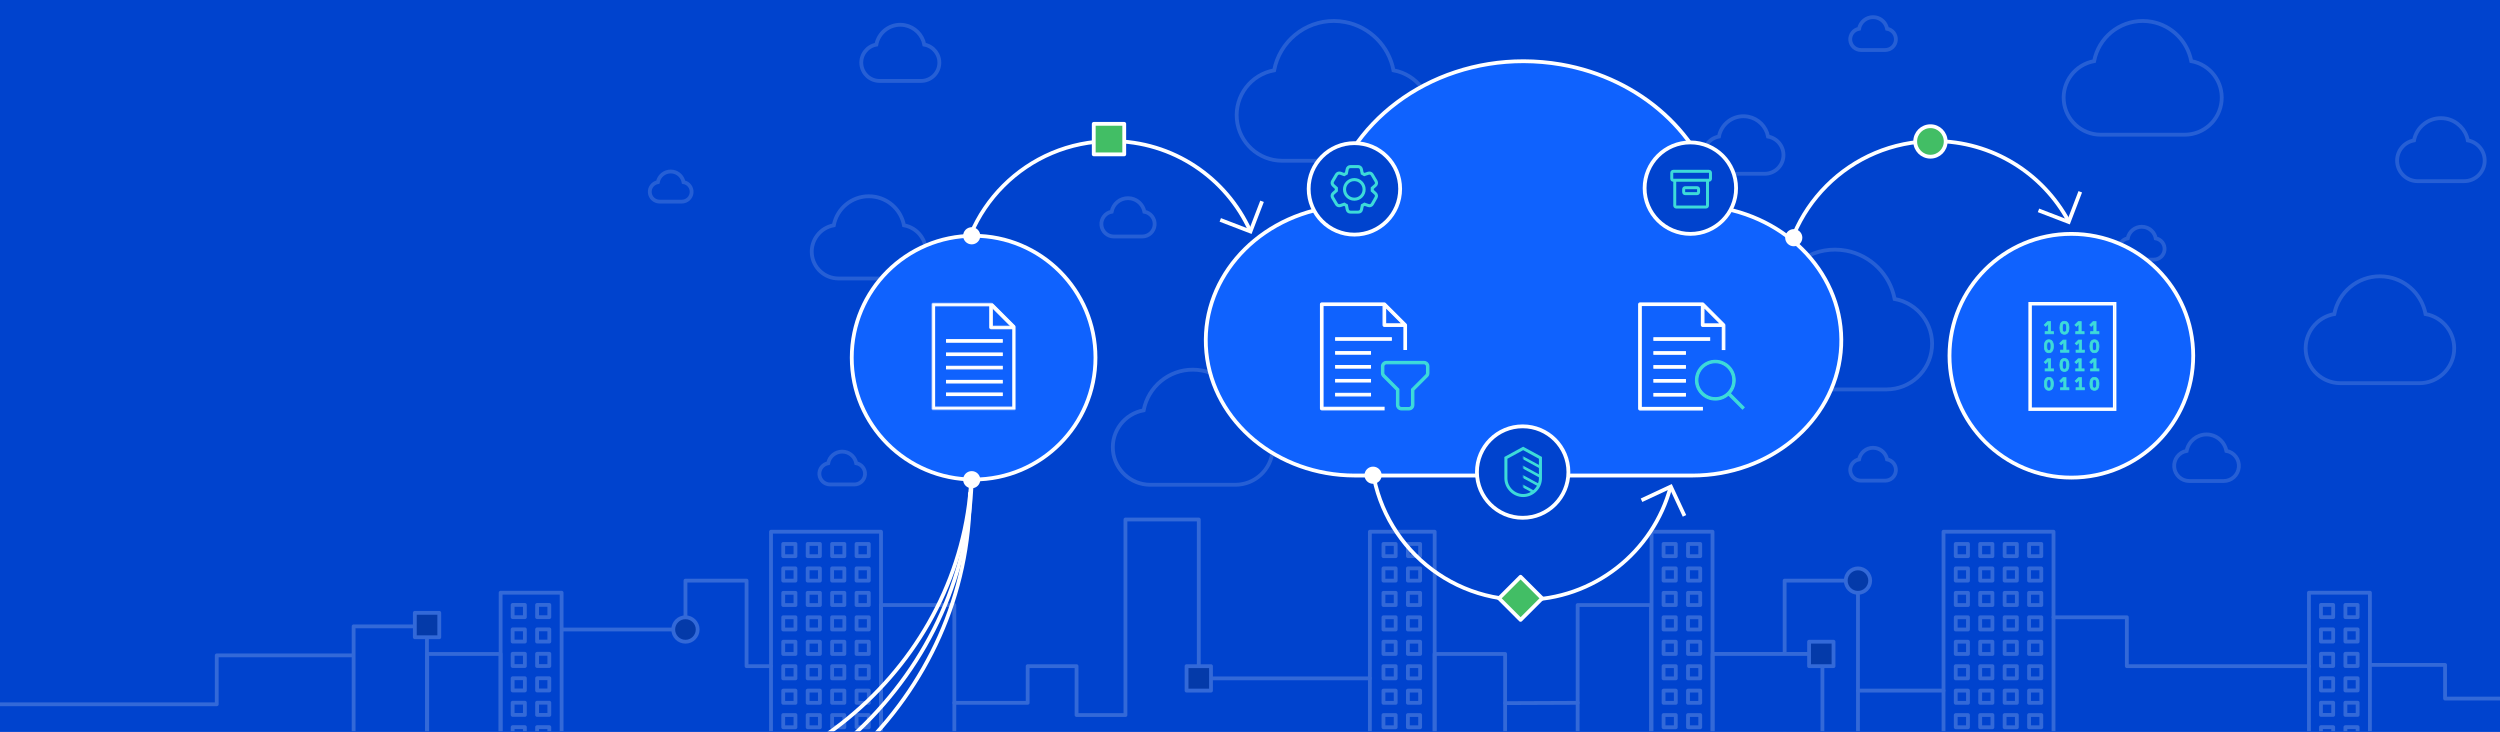 <?xml version="1.0" encoding="UTF-8"?>
<svg width="1312px" height="384px" viewBox="0 0 1312 384" version="1.1" xmlns="http://www.w3.org/2000/svg" xmlns:xlink="http://www.w3.org/1999/xlink">
    <title>xlg-1312px-16 column</title>
    <defs>
        <rect id="path-1" x="0" y="0" width="1584" height="384"></rect>
        <rect id="path-3" x="0" y="0" width="1584" height="384"></rect>
        <polygon id="path-5" points="0 410.5 1586 410.5 1586 -1.13686838e-13 0 -1.13686838e-13"></polygon>
        <polygon id="path-7" points="0 0 44 0 44 56.155 0 56.155"></polygon>
        <polygon id="path-9" points="0 1.77635684e-14 26 1.77635684e-14 26 26.682 0 26.682"></polygon>
        <path d="M0,24.718 C4.944,24.718 9.063,20.599 9.063,15.655 L9.063,15.655 L9.063,4.944 L0,0 L0,24.718 Z" id="path-11"></path>
        <path d="M0,24.718 C4.944,24.718 9.063,20.599 9.063,15.655 L9.063,15.655 L9.063,4.944 L0,0 L0,24.718 Z" id="path-13"></path>
        <path d="M0,24.718 C4.944,24.718 9.063,20.599 9.063,15.655 L9.063,15.655 L9.063,4.944 L0,0 L0,24.718 Z" id="path-15"></path>
        <path d="M0,24.718 C4.944,24.718 9.063,20.599 9.063,15.655 L9.063,15.655 L9.063,4.944 L0,0 L0,24.718 Z" id="path-17"></path>
        <polygon id="path-19" points="0 2.84217094e-14 64 2.84217094e-14 64 63.192 0 63.192"></polygon>
        <polygon id="path-21" points="-1.21502808e-12 0 64.198 0 64.198 64 -1.21502808e-12 64"></polygon>
        <polygon id="path-23" points="0 0 45.184 0 45.184 56.15 0 56.15"></polygon>
    </defs>
    <g id="xlg-1312px-16-column" stroke="none" stroke-width="1" fill="none" fill-rule="evenodd">
        <rect fill="#FFFFFF" x="0" y="0" width="1312" height="384"></rect>
        <g id="stage" transform="translate(-100, -0)">
            <g id="background">
                <mask id="mask-2" fill="white">
                    <use xlink:href="#path-1"></use>
                </mask>
                <use id="Mask" fill="#0043CE" xlink:href="#path-1"></use>
            </g>
            <mask id="mask-4" fill="white">
                <use xlink:href="#path-3"></use>
            </mask>
            <use id="Mask" fill="#0043CE" xlink:href="#path-3"></use>
            <g id="illus" mask="url(#mask-4)">
                <g transform="translate(-2, -16)">
                    <g id="cloud" transform="translate(443, 25)" opacity="0.15">
                        <path d="M250.993,95 C246.793,94.997 243.183,97.979 242.393,102.104 C239.053,102.709 236.726,105.76 237.026,109.14 C237.326,112.521 240.154,115.115 243.548,115.122 L258.421,115.122 C261.814,115.115 264.643,112.521 264.942,109.14 C265.242,105.76 262.915,102.709 259.575,102.104 C258.901,98.584 256.149,95.832 252.629,95.157 C252.09,95.055 251.542,95.002 250.993,95 Z" id="Shape" stroke="#FFFFFF" stroke-width="2" fill-rule="nonzero"></path>
                        <path d="M816.995,219 C811.893,218.996 807.509,222.618 806.55,227.628 C802.494,228.362 799.667,232.068 800.032,236.174 C800.396,240.28 803.831,243.43 807.952,243.439 L826.016,243.439 C830.138,243.43 833.573,240.28 833.937,236.174 C834.301,232.068 831.474,228.362 827.419,227.628 C826.6,223.353 823.257,220.01 818.982,219.191 C818.327,219.067 817.662,219.003 816.995,219 Z" id="Shape" stroke="#FFFFFF" stroke-width="2" fill-rule="nonzero"></path>
                        <path d="M641.992,226 C638.392,225.997 635.298,228.553 634.622,232.088 C631.76,232.606 629.765,235.221 630.022,238.118 C630.279,241.015 632.703,243.238 635.611,243.244 L648.357,243.244 C651.265,243.238 653.689,241.015 653.946,238.118 C654.203,235.221 652.209,232.606 649.347,232.088 C648.769,229.072 646.41,226.713 643.394,226.135 C642.931,226.047 642.462,226.002 641.992,226 Z" id="Shape" stroke="#FFFFFF" stroke-width="2" fill-rule="nonzero"></path>
                        <path d="M641.992,2.61800134e-06 C638.392,-0.003 635.298,2.553 634.622,6.088 C631.76,6.606 629.765,9.221 630.022,12.118 C630.279,15.015 632.703,17.238 635.611,17.244 L648.357,17.244 C651.265,17.238 653.689,15.015 653.946,12.118 C654.203,9.221 652.209,6.606 649.347,6.088 C648.769,3.072 646.41,0.713 643.394,0.135 C642.931,0.047 642.462,0.002 641.992,2.61800134e-06 Z" id="Shape" stroke="#FFFFFF" stroke-width="2" fill-rule="nonzero"></path>
                        <path d="M100.992,228 C97.392,227.997 94.298,230.553 93.622,234.088 C90.76,234.606 88.765,237.221 89.022,240.118 C89.279,243.015 91.703,245.238 94.611,245.244 L107.357,245.244 C110.265,245.238 112.689,243.015 112.946,240.118 C113.203,237.221 111.209,234.606 108.347,234.088 C107.769,231.072 105.41,228.713 102.394,228.135 C101.931,228.047 101.462,228.002 100.992,228 Z" id="Shape" stroke="#FFFFFF" stroke-width="2" fill-rule="nonzero"></path>
                        <path d="M131.497,4 C125.344,3.995 120.056,8.363 118.9,14.406 C114.008,15.292 110.599,19.761 111.038,24.713 C111.477,29.665 115.62,33.464 120.591,33.475 L142.377,33.475 C147.348,33.464 151.491,29.665 151.93,24.713 C152.37,19.761 148.96,15.292 144.069,14.406 C143.081,9.25 139.049,5.218 133.893,4.231 C133.103,4.081 132.301,4.004 131.497,4 Z" id="Shape" stroke="#FFFFFF" stroke-width="2" fill-rule="nonzero"></path>
                        <path d="M782.992,110 C779.392,109.997 776.298,112.553 775.622,116.088 C772.76,116.606 770.765,119.221 771.022,122.118 C771.279,125.015 773.703,127.238 776.611,127.244 L789.357,127.244 C792.265,127.238 794.689,125.015 794.946,122.118 C795.203,119.221 793.209,116.606 790.347,116.088 C789.769,113.072 787.41,110.713 784.394,110.135 C783.931,110.047 783.462,110.002 782.992,110 Z" id="Shape" stroke="#FFFFFF" stroke-width="2" fill-rule="nonzero"></path>
                        <path d="M359.016,2 C343.702,1.987 330.541,12.859 327.662,27.9 C315.487,30.104 307.001,41.229 308.095,53.554 C309.188,65.878 319.499,75.336 331.872,75.362 L386.096,75.362 C398.469,75.336 408.78,65.878 409.874,53.554 C410.967,41.229 402.482,30.104 390.307,27.9 C387.849,15.068 377.813,5.032 364.981,2.574 C363.014,2.201 361.018,2.009 359.016,2 Z" id="Shape" stroke="#FFFFFF" stroke-width="2" fill-rule="nonzero"></path>
                        <path d="M115.003,94 C105.997,93.993 98.256,100.386 96.563,109.232 C89.403,110.528 84.413,117.071 85.056,124.319 C85.699,131.567 91.763,137.129 99.039,137.145 L130.929,137.145 C138.206,137.129 144.27,131.567 144.913,124.319 C145.556,117.071 140.565,110.528 133.405,109.232 C131.96,101.685 126.058,95.783 118.511,94.338 C117.354,94.118 116.18,94.005 115.003,94 Z" id="Shape-Copy" stroke="#FFFFFF" stroke-width="2" fill-rule="nonzero"></path>
                        <path d="M10.991,81 C7.692,80.997 4.856,83.34 4.236,86.58 C1.613,87.055 -0.215,89.452 0.02,92.107 C0.256,94.762 2.477,96.8 5.143,96.805 L16.825,96.805 C19.491,96.8 21.712,94.762 21.948,92.107 C22.184,89.452 20.355,87.055 17.732,86.58 C17.203,83.815 15.041,81.653 12.276,81.124 C11.852,81.043 11.422,81.002 10.991,81 Z" id="Shape-Copy" stroke="#FFFFFF" stroke-width="2" fill-rule="nonzero"></path>
                        <path d="M573.997,52 C567.694,51.995 562.277,56.47 561.092,62.66 C556.081,63.567 552.589,68.146 553.039,73.219 C553.489,78.291 557.733,82.184 562.825,82.195 L585.143,82.195 C590.236,82.184 594.479,78.291 594.929,73.219 C595.379,68.146 591.887,63.567 586.876,62.66 C585.864,57.378 581.734,53.248 576.452,52.236 C575.643,52.083 574.821,52.004 573.997,52 Z" id="Shape" stroke="#FFFFFF" stroke-width="2" fill-rule="nonzero"></path>
                        <path d="M939.999,53 C933.095,52.994 927.162,57.896 925.864,64.676 C920.375,65.67 916.55,70.685 917.043,76.241 C917.536,81.797 922.184,86.06 927.762,86.072 L952.207,86.072 C957.784,86.06 962.433,81.797 962.926,76.241 C963.419,70.685 959.593,65.67 954.105,64.676 C952.997,58.891 948.472,54.367 942.688,53.259 C941.801,53.091 940.901,53.004 939.999,53 Z" id="Shape" stroke="#FFFFFF" stroke-width="2" fill-rule="nonzero"></path>
                        <path d="M622.016,122 C606.702,121.987 593.541,132.859 590.662,147.9 C578.487,150.104 570.001,161.229 571.095,173.554 C572.188,185.878 582.499,195.336 594.872,195.362 L649.096,195.362 C661.469,195.336 671.78,185.878 672.874,173.554 C673.967,161.229 665.482,150.104 653.307,147.9 C650.849,135.068 640.813,125.032 627.981,122.574 C626.014,122.201 624.018,122.009 622.016,122 Z" id="Shape" stroke="#FFFFFF" stroke-width="2" fill-rule="nonzero"></path>
                        <path d="M783.51,2 C771.05,1.99 760.341,10.836 757.998,23.074 C748.092,24.868 741.187,33.919 742.077,43.948 C742.967,53.976 751.356,61.671 761.424,61.693 L805.544,61.693 C815.612,61.671 824.002,53.976 824.891,43.948 C825.781,33.919 818.877,24.868 808.97,23.074 C806.97,12.633 798.805,4.467 788.363,2.467 C786.763,2.164 785.139,2.007 783.51,2 Z" id="Shape" stroke="#FFFFFF" stroke-width="2" fill-rule="nonzero"></path>
                        <path d="M908.009,136 C896.299,135.99 886.235,144.303 884.034,155.804 C874.725,157.49 868.236,165.996 869.072,175.42 C869.908,184.843 877.793,192.075 887.253,192.095 L928.715,192.095 C938.176,192.075 946.06,184.843 946.896,175.42 C947.732,165.996 941.244,157.49 931.934,155.804 C930.055,145.992 922.381,138.319 912.569,136.439 C911.066,136.154 909.539,136.007 908.009,136 Z" id="Shape" stroke="#FFFFFF" stroke-width="2" fill-rule="nonzero"></path>
                        <path d="M285.01,185 C272.4,184.99 261.562,193.942 259.191,206.328 C249.165,208.143 242.178,217.304 243.078,227.453 C243.978,237.602 252.469,245.39 262.658,245.412 L307.31,245.412 C317.499,245.39 325.99,237.602 326.89,227.453 C327.791,217.304 320.803,208.143 310.777,206.328 C308.753,195.761 300.489,187.497 289.922,185.473 C288.303,185.165 286.659,185.007 285.01,185 Z" id="Shape" stroke="#FFFFFF" stroke-width="2" fill-rule="nonzero"></path>
                    </g>
                    <g id="curve" transform="translate(605.194, 90.04)">
                        <path d="M-8.66862138e-13,79.974 C-8.66862138e-13,35.806 35.806,-4.26325641e-14 79.974,-4.26325641e-14 C112.441,-4.26325641e-14 140.389,19.347 152.919,47.14" id="Stroke-1" stroke="#FFFFFF" stroke-width="2"></path>
                        <path d="M216.269,220.195 C225.357,186.01 256.519,160.822 293.564,160.822 C337.733,160.822 373.539,196.628 373.539,240.797" id="Stroke-1" stroke="#FFFFFF" stroke-width="2" transform="translate(294.904, 200.81) rotate(180) translate(-294.904, -200.81) "></path>
                        <path d="M432,79.974 C432,35.806 467.806,-4.26325641e-14 511.974,-4.26325641e-14 C542.452,-4.26325641e-14 568.948,17.049 582.445,42.13" id="Stroke-1" stroke="#FFFFFF" stroke-width="2"></path>
                        <polyline id="Stroke-4" stroke="#FFFFFF" stroke-width="2" transform="translate(580.011, 36.964) rotate(-204) translate(-580.011, -36.964) " points="568.011 42.968 580.011 30.96 592.011 42.968"></polyline>
                    </g>
                    <g id="city" opacity="0.201" transform="translate(0, -0)">
                        <g id="Group-341" transform="translate(0, -0)">
                            <mask id="mask-6" fill="white">
                                <use xlink:href="#path-5"></use>
                            </mask>
                            <g id="Clip-127"></g>
                            <polygon id="Stroke-141" stroke="#FFFFFF" stroke-width="2" stroke-linecap="round" stroke-linejoin="round" mask="url(#mask-6)" points="929.953 410.5 968.438 410.5 968.438 333.531 929.953 333.531"></polygon>
                            <polygon id="Stroke-142" stroke="#FFFFFF" stroke-width="2" stroke-linecap="round" stroke-linejoin="round" mask="url(#mask-6)" points="854.883 410.5 891.883 410.5 891.883 359.188 854.883 359.188"></polygon>
                            <polygon id="Stroke-142" stroke="#FFFFFF" stroke-width="2" stroke-linecap="round" stroke-linejoin="round" mask="url(#mask-6)" points="326.2 410.5 364.684 410.5 364.684 359.188 326.2 359.188"></polygon>
                            <polygon id="Stroke-144" stroke="#FFFFFF" stroke-width="2" stroke-linecap="round" stroke-linejoin="round" mask="url(#mask-6)" points="820.914 410.5 854.914 410.5 854.914 295.047 820.914 295.047"></polygon>
                            <polygon id="Stroke-256" stroke="#FFFFFF" stroke-width="2" stroke-linecap="round" stroke-linejoin="round" mask="url(#mask-6)" points="840.867 307.875 847.281 307.875 847.281 301.461 840.867 301.461"></polygon>
                            <polygon id="Stroke-257" stroke="#FFFFFF" stroke-width="2" stroke-linecap="round" stroke-linejoin="round" mask="url(#mask-6)" points="828.039 307.875 834.453 307.875 834.453 301.461 828.039 301.461"></polygon>
                            <polygon id="Stroke-260" stroke="#FFFFFF" stroke-width="2" stroke-linecap="round" stroke-linejoin="round" mask="url(#mask-6)" points="840.867 320.703 847.281 320.703 847.281 314.289 840.867 314.289"></polygon>
                            <polygon id="Stroke-261" stroke="#FFFFFF" stroke-width="2" stroke-linecap="round" stroke-linejoin="round" mask="url(#mask-6)" points="828.039 320.703 834.453 320.703 834.453 314.289 828.039 314.289"></polygon>
                            <polygon id="Stroke-264" stroke="#FFFFFF" stroke-width="2" stroke-linecap="round" stroke-linejoin="round" mask="url(#mask-6)" points="840.867 333.531 847.281 333.531 847.281 327.117 840.867 327.117"></polygon>
                            <polygon id="Stroke-265" stroke="#FFFFFF" stroke-width="2" stroke-linecap="round" stroke-linejoin="round" mask="url(#mask-6)" points="828.039 333.531 834.453 333.531 834.453 327.117 828.039 327.117"></polygon>
                            <polygon id="Stroke-268" stroke="#FFFFFF" stroke-width="2" stroke-linecap="round" stroke-linejoin="round" mask="url(#mask-6)" points="840.867 346.359 847.281 346.359 847.281 339.945 840.867 339.945"></polygon>
                            <polygon id="Stroke-269" stroke="#FFFFFF" stroke-width="2" stroke-linecap="round" stroke-linejoin="round" mask="url(#mask-6)" points="828.039 346.359 834.453 346.359 834.453 339.945 828.039 339.945"></polygon>
                            <polygon id="Stroke-272" stroke="#FFFFFF" stroke-width="2" stroke-linecap="round" stroke-linejoin="round" mask="url(#mask-6)" points="840.867 359.188 847.281 359.188 847.281 352.773 840.867 352.773"></polygon>
                            <polygon id="Stroke-273" stroke="#FFFFFF" stroke-width="2" stroke-linecap="round" stroke-linejoin="round" mask="url(#mask-6)" points="828.039 359.188 834.453 359.188 834.453 352.773 828.039 352.773"></polygon>
                            <polygon id="Stroke-276" stroke="#FFFFFF" stroke-width="2" stroke-linecap="round" stroke-linejoin="round" mask="url(#mask-6)" points="840.867 372.016 847.281 372.016 847.281 365.602 840.867 365.602"></polygon>
                            <polygon id="Stroke-277" stroke="#FFFFFF" stroke-width="2" stroke-linecap="round" stroke-linejoin="round" mask="url(#mask-6)" points="828.039 372.016 834.453 372.016 834.453 365.602 828.039 365.602"></polygon>
                            <polygon id="Stroke-280" stroke="#FFFFFF" stroke-width="2" stroke-linecap="round" stroke-linejoin="round" mask="url(#mask-6)" points="840.867 384.844 847.281 384.844 847.281 378.43 840.867 378.43"></polygon>
                            <polygon id="Stroke-281" stroke="#FFFFFF" stroke-width="2" stroke-linecap="round" stroke-linejoin="round" mask="url(#mask-6)" points="828.039 384.844 834.453 384.844 834.453 378.43 828.039 378.43"></polygon>
                            <polygon id="Stroke-284" stroke="#FFFFFF" stroke-width="2" stroke-linecap="round" stroke-linejoin="round" mask="url(#mask-6)" points="840.867 397.672 847.281 397.672 847.281 391.258 840.867 391.258"></polygon>
                            <polygon id="Stroke-285" stroke="#FFFFFF" stroke-width="2" stroke-linecap="round" stroke-linejoin="round" mask="url(#mask-6)" points="828.039 397.672 834.453 397.672 834.453 391.258 828.039 391.258"></polygon>
                            <polygon id="Stroke-146" stroke="#FFFFFF" stroke-width="2" stroke-linecap="round" stroke-linejoin="round" mask="url(#mask-6)" points="564.352 410.5 602.836 410.5 602.836 333.531 564.352 333.531"></polygon>
                            <g id="Group-5" mask="url(#mask-6)">
                                <g transform="translate(2, 295.047)">
                                    <g id="Group-2" transform="translate(285.578, 19.242)">
                                        <polygon id="Stroke-147" stroke="#FFFFFF" stroke-width="2" stroke-linecap="round" stroke-linejoin="round" points="751 96.211 789.484 96.211 789.484 6.414 751 6.414"></polygon>
                                        <line x1="789.484" y1="64.141" x2="834.383" y2="64.141" id="Stroke-324" stroke="#FFFFFF" stroke-width="2" stroke-linecap="round" stroke-linejoin="round"></line>
                                        <polygon id="Fill-326" fill="#0043CE" points="712.516 96.211 770.116 96.211 770.116 44.898 712.516 44.898"></polygon>
                                        <polygon id="Stroke-327" stroke="#FFFFFF" stroke-width="2" stroke-linecap="round" stroke-linejoin="round" points="713.222 96.211 770.822 96.211 770.822 44.898 713.222 44.898"></polygon>
                                        <path d="M795.898,6.414 C795.898,9.956 793.027,12.828 789.484,12.828 C785.942,12.828 783.07,9.956 783.07,6.414 C783.07,2.872 785.942,0 789.484,0 C793.027,0 795.898,2.872 795.898,6.414" id="Fill-328" fill="#161616"></path>
                                        <path d="M795.898,6.414 C795.898,9.956 793.027,12.828 789.484,12.828 C785.942,12.828 783.07,9.956 783.07,6.414 C783.07,2.872 785.942,0 789.484,0 C793.027,0 795.898,2.872 795.898,6.414 Z" id="Stroke-329" stroke="#FFFFFF" stroke-width="2" stroke-linecap="round" stroke-linejoin="round"></path>
                                        <g id="Group-7" transform="translate(0, 30.414)" stroke="#FFFFFF" stroke-linecap="round" stroke-linejoin="round" stroke-width="2">
                                            <polygon id="Stroke-147" points="0 89.797 38.484 89.797 38.484 0 0 0"></polygon>
                                        </g>
                                        <polygon id="Fill-334" fill="#161616" points="763.828 51.312 776.656 51.312 776.656 38.484 763.828 38.484"></polygon>
                                        <polygon id="Stroke-335" stroke="#FFFFFF" stroke-width="2" stroke-linecap="round" stroke-linejoin="round" points="763.828 51.312 776.656 51.312 776.656 38.484 763.828 38.484"></polygon>
                                    </g>
                                    <g id="Group-4" stroke-linecap="round" stroke-linejoin="round">
                                        <polygon id="Stroke-288" stroke="#FFFFFF" stroke-width="2" points="1119.961 115.453 1177.688 115.453 1177.688 0 1119.961 0"></polygon>
                                        <polygon id="Stroke-289" stroke="#FFFFFF" stroke-width="2" points="1152.031 12.828 1158.445 12.828 1158.445 6.414 1152.031 6.414"></polygon>
                                        <polygon id="Stroke-290" stroke="#FFFFFF" stroke-width="2" points="1139.203 12.828 1145.617 12.828 1145.617 6.414 1139.203 6.414"></polygon>
                                        <polygon id="Stroke-291" stroke="#FFFFFF" stroke-width="2" points="1126.375 12.828 1132.789 12.828 1132.789 6.414 1126.375 6.414"></polygon>
                                        <polygon id="Stroke-292" stroke="#FFFFFF" stroke-width="2" points="1164.859 12.828 1171.273 12.828 1171.273 6.414 1164.859 6.414"></polygon>
                                        <polygon id="Stroke-293" stroke="#FFFFFF" stroke-width="2" points="1152.031 25.656 1158.445 25.656 1158.445 19.242 1152.031 19.242"></polygon>
                                        <polygon id="Stroke-294" stroke="#FFFFFF" stroke-width="2" points="1139.203 25.656 1145.617 25.656 1145.617 19.242 1139.203 19.242"></polygon>
                                        <polygon id="Stroke-295" stroke="#FFFFFF" stroke-width="2" points="1126.375 25.656 1132.789 25.656 1132.789 19.242 1126.375 19.242"></polygon>
                                        <polygon id="Stroke-296" stroke="#FFFFFF" stroke-width="2" points="1164.859 25.656 1171.273 25.656 1171.273 19.242 1164.859 19.242"></polygon>
                                        <polygon id="Stroke-297" stroke="#FFFFFF" stroke-width="2" points="1152.031 38.484 1158.445 38.484 1158.445 32.07 1152.031 32.07"></polygon>
                                        <polygon id="Stroke-298" stroke="#FFFFFF" stroke-width="2" points="1139.203 38.484 1145.617 38.484 1145.617 32.07 1139.203 32.07"></polygon>
                                        <polygon id="Stroke-299" stroke="#FFFFFF" stroke-width="2" points="1126.375 38.484 1132.789 38.484 1132.789 32.07 1126.375 32.07"></polygon>
                                        <polygon id="Stroke-300" stroke="#FFFFFF" stroke-width="2" points="1164.859 38.484 1171.273 38.484 1171.273 32.07 1164.859 32.07"></polygon>
                                        <polygon id="Stroke-301" stroke="#FFFFFF" stroke-width="2" points="1152.031 51.312 1158.445 51.312 1158.445 44.898 1152.031 44.898"></polygon>
                                        <polygon id="Stroke-302" stroke="#FFFFFF" stroke-width="2" points="1139.203 51.312 1145.617 51.312 1145.617 44.898 1139.203 44.898"></polygon>
                                        <polygon id="Stroke-303" stroke="#FFFFFF" stroke-width="2" points="1126.375 51.312 1132.789 51.312 1132.789 44.898 1126.375 44.898"></polygon>
                                        <polygon id="Stroke-304" stroke="#FFFFFF" stroke-width="2" points="1164.859 51.312 1171.273 51.312 1171.273 44.898 1164.859 44.898"></polygon>
                                        <polygon id="Stroke-305" stroke="#FFFFFF" stroke-width="2" points="1152.031 64.141 1158.445 64.141 1158.445 57.727 1152.031 57.727"></polygon>
                                        <polygon id="Stroke-306" stroke="#FFFFFF" stroke-width="2" points="1139.203 64.141 1145.617 64.141 1145.617 57.727 1139.203 57.727"></polygon>
                                        <polygon id="Stroke-307" stroke="#FFFFFF" stroke-width="2" points="1126.375 64.141 1132.789 64.141 1132.789 57.727 1126.375 57.727"></polygon>
                                        <polygon id="Stroke-308" stroke="#FFFFFF" stroke-width="2" points="1164.859 64.141 1171.273 64.141 1171.273 57.727 1164.859 57.727"></polygon>
                                        <polygon id="Stroke-309" stroke="#FFFFFF" stroke-width="2" points="1152.031 76.969 1158.445 76.969 1158.445 70.555 1152.031 70.555"></polygon>
                                        <polygon id="Stroke-310" stroke="#FFFFFF" stroke-width="2" points="1139.203 76.969 1145.617 76.969 1145.617 70.555 1139.203 70.555"></polygon>
                                        <polygon id="Stroke-311" stroke="#FFFFFF" stroke-width="2" points="1126.375 76.969 1132.789 76.969 1132.789 70.555 1126.375 70.555"></polygon>
                                        <polygon id="Stroke-312" stroke="#FFFFFF" stroke-width="2" points="1164.859 76.969 1171.273 76.969 1171.273 70.555 1164.859 70.555"></polygon>
                                        <polygon id="Stroke-313" stroke="#FFFFFF" stroke-width="2" points="1152.031 89.797 1158.445 89.797 1158.445 83.383 1152.031 83.383"></polygon>
                                        <polygon id="Stroke-314" stroke="#FFFFFF" stroke-width="2" points="1139.203 89.797 1145.617 89.797 1145.617 83.383 1139.203 83.383"></polygon>
                                        <polygon id="Stroke-315" stroke="#FFFFFF" stroke-width="2" points="1126.375 89.797 1132.789 89.797 1132.789 83.383 1126.375 83.383"></polygon>
                                        <polygon id="Stroke-316" stroke="#FFFFFF" stroke-width="2" points="1164.859 89.797 1171.273 89.797 1171.273 83.383 1164.859 83.383"></polygon>
                                        <polygon id="Stroke-317" stroke="#FFFFFF" stroke-width="2" points="1152.031 102.625 1158.445 102.625 1158.445 96.211 1152.031 96.211"></polygon>
                                        <polygon id="Stroke-318" stroke="#FFFFFF" stroke-width="2" points="1139.203 102.625 1145.617 102.625 1145.617 96.211 1139.203 96.211"></polygon>
                                        <polygon id="Stroke-319" stroke="#FFFFFF" stroke-width="2" points="1126.375 102.625 1132.789 102.625 1132.789 96.211 1126.375 96.211"></polygon>
                                        <polygon id="Stroke-320" stroke="#FFFFFF" stroke-width="2" points="1164.859 102.625 1171.273 102.625 1171.273 96.211 1164.859 96.211"></polygon>
                                        <polyline id="Stroke-325" stroke="#FFFFFF" stroke-width="2" points="1177.688 44.898 1216.172 44.898 1216.172 70.555 1311.73 70.555"></polyline>
                                        <polyline id="Stroke-325" stroke="#FFFFFF" stroke-width="2" points="1344.688 69.898 1383.172 69.898 1383.172 87.555 1585.73 87.555"></polyline>
                                        <polyline id="Stroke-325-Copy" stroke="#FFFFFF" stroke-width="2" transform="translate(142.395, 77.727) scale(-1, 1) translate(-142.395, -77.727) " points="0 64.898 71.039 64.898 71.039 90.555 284.791 90.555"></polyline>
                                    </g>
                                </g>
                            </g>
                            <polygon id="Stroke-254" stroke="#FFFFFF" stroke-width="2" stroke-linecap="round" stroke-linejoin="round" mask="url(#mask-6)" points="506.625 410.5 564.352 410.5 564.352 295.047 506.625 295.047"></polygon>
                            <polygon id="Stroke-255" stroke="#FFFFFF" stroke-width="2" stroke-linecap="round" stroke-linejoin="round" mask="url(#mask-6)" points="538.695 307.875 545.109 307.875 545.109 301.461 538.695 301.461"></polygon>
                            <polygon id="Stroke-256" stroke="#FFFFFF" stroke-width="2" stroke-linecap="round" stroke-linejoin="round" mask="url(#mask-6)" points="525.867 307.875 532.281 307.875 532.281 301.461 525.867 301.461"></polygon>
                            <polygon id="Stroke-257" stroke="#FFFFFF" stroke-width="2" stroke-linecap="round" stroke-linejoin="round" mask="url(#mask-6)" points="513.039 307.875 519.453 307.875 519.453 301.461 513.039 301.461"></polygon>
                            <polygon id="Stroke-258" stroke="#FFFFFF" stroke-width="2" stroke-linecap="round" stroke-linejoin="round" mask="url(#mask-6)" points="551.523 307.875 557.938 307.875 557.938 301.461 551.523 301.461"></polygon>
                            <polygon id="Stroke-259" stroke="#FFFFFF" stroke-width="2" stroke-linecap="round" stroke-linejoin="round" mask="url(#mask-6)" points="538.695 320.703 545.109 320.703 545.109 314.289 538.695 314.289"></polygon>
                            <polygon id="Stroke-260" stroke="#FFFFFF" stroke-width="2" stroke-linecap="round" stroke-linejoin="round" mask="url(#mask-6)" points="525.867 320.703 532.281 320.703 532.281 314.289 525.867 314.289"></polygon>
                            <polygon id="Stroke-261" stroke="#FFFFFF" stroke-width="2" stroke-linecap="round" stroke-linejoin="round" mask="url(#mask-6)" points="513.039 320.703 519.453 320.703 519.453 314.289 513.039 314.289"></polygon>
                            <polygon id="Stroke-262" stroke="#FFFFFF" stroke-width="2" stroke-linecap="round" stroke-linejoin="round" mask="url(#mask-6)" points="551.523 320.703 557.938 320.703 557.938 314.289 551.523 314.289"></polygon>
                            <polygon id="Stroke-263" stroke="#FFFFFF" stroke-width="2" stroke-linecap="round" stroke-linejoin="round" mask="url(#mask-6)" points="538.695 333.531 545.109 333.531 545.109 327.117 538.695 327.117"></polygon>
                            <polygon id="Stroke-264" stroke="#FFFFFF" stroke-width="2" stroke-linecap="round" stroke-linejoin="round" mask="url(#mask-6)" points="525.867 333.531 532.281 333.531 532.281 327.117 525.867 327.117"></polygon>
                            <polygon id="Stroke-265" stroke="#FFFFFF" stroke-width="2" stroke-linecap="round" stroke-linejoin="round" mask="url(#mask-6)" points="513.039 333.531 519.453 333.531 519.453 327.117 513.039 327.117"></polygon>
                            <polygon id="Stroke-266" stroke="#FFFFFF" stroke-width="2" stroke-linecap="round" stroke-linejoin="round" mask="url(#mask-6)" points="551.523 333.531 557.938 333.531 557.938 327.117 551.523 327.117"></polygon>
                            <polygon id="Stroke-267" stroke="#FFFFFF" stroke-width="2" stroke-linecap="round" stroke-linejoin="round" mask="url(#mask-6)" points="538.695 346.359 545.109 346.359 545.109 339.945 538.695 339.945"></polygon>
                            <polygon id="Stroke-268" stroke="#FFFFFF" stroke-width="2" stroke-linecap="round" stroke-linejoin="round" mask="url(#mask-6)" points="525.867 346.359 532.281 346.359 532.281 339.945 525.867 339.945"></polygon>
                            <polygon id="Stroke-269" stroke="#FFFFFF" stroke-width="2" stroke-linecap="round" stroke-linejoin="round" mask="url(#mask-6)" points="513.039 346.359 519.453 346.359 519.453 339.945 513.039 339.945"></polygon>
                            <polygon id="Stroke-270" stroke="#FFFFFF" stroke-width="2" stroke-linecap="round" stroke-linejoin="round" mask="url(#mask-6)" points="551.523 346.359 557.938 346.359 557.938 339.945 551.523 339.945"></polygon>
                            <polygon id="Stroke-271" stroke="#FFFFFF" stroke-width="2" stroke-linecap="round" stroke-linejoin="round" mask="url(#mask-6)" points="538.695 359.188 545.109 359.188 545.109 352.773 538.695 352.773"></polygon>
                            <polygon id="Stroke-272" stroke="#FFFFFF" stroke-width="2" stroke-linecap="round" stroke-linejoin="round" mask="url(#mask-6)" points="525.867 359.188 532.281 359.188 532.281 352.773 525.867 352.773"></polygon>
                            <polygon id="Stroke-273" stroke="#FFFFFF" stroke-width="2" stroke-linecap="round" stroke-linejoin="round" mask="url(#mask-6)" points="513.039 359.188 519.453 359.188 519.453 352.773 513.039 352.773"></polygon>
                            <polygon id="Stroke-274" stroke="#FFFFFF" stroke-width="2" stroke-linecap="round" stroke-linejoin="round" mask="url(#mask-6)" points="551.523 359.188 557.938 359.188 557.938 352.773 551.523 352.773"></polygon>
                            <polygon id="Stroke-275" stroke="#FFFFFF" stroke-width="2" stroke-linecap="round" stroke-linejoin="round" mask="url(#mask-6)" points="538.695 372.016 545.109 372.016 545.109 365.602 538.695 365.602"></polygon>
                            <polygon id="Stroke-276" stroke="#FFFFFF" stroke-width="2" stroke-linecap="round" stroke-linejoin="round" mask="url(#mask-6)" points="525.867 372.016 532.281 372.016 532.281 365.602 525.867 365.602"></polygon>
                            <polygon id="Stroke-277" stroke="#FFFFFF" stroke-width="2" stroke-linecap="round" stroke-linejoin="round" mask="url(#mask-6)" points="513.039 372.016 519.453 372.016 519.453 365.602 513.039 365.602"></polygon>
                            <polygon id="Stroke-278" stroke="#FFFFFF" stroke-width="2" stroke-linecap="round" stroke-linejoin="round" mask="url(#mask-6)" points="551.523 372.016 557.938 372.016 557.938 365.602 551.523 365.602"></polygon>
                            <polygon id="Stroke-279" stroke="#FFFFFF" stroke-width="2" stroke-linecap="round" stroke-linejoin="round" mask="url(#mask-6)" points="538.695 384.844 545.109 384.844 545.109 378.43 538.695 378.43"></polygon>
                            <polygon id="Stroke-280" stroke="#FFFFFF" stroke-width="2" stroke-linecap="round" stroke-linejoin="round" mask="url(#mask-6)" points="525.867 384.844 532.281 384.844 532.281 378.43 525.867 378.43"></polygon>
                            <polygon id="Stroke-281" stroke="#FFFFFF" stroke-width="2" stroke-linecap="round" stroke-linejoin="round" mask="url(#mask-6)" points="513.039 384.844 519.453 384.844 519.453 378.43 513.039 378.43"></polygon>
                            <polygon id="Stroke-282" stroke="#FFFFFF" stroke-width="2" stroke-linecap="round" stroke-linejoin="round" mask="url(#mask-6)" points="551.523 384.844 557.938 384.844 557.938 378.43 551.523 378.43"></polygon>
                            <polygon id="Stroke-283" stroke="#FFFFFF" stroke-width="2" stroke-linecap="round" stroke-linejoin="round" mask="url(#mask-6)" points="538.695 397.672 545.109 397.672 545.109 391.258 538.695 391.258"></polygon>
                            <polygon id="Stroke-284" stroke="#FFFFFF" stroke-width="2" stroke-linecap="round" stroke-linejoin="round" mask="url(#mask-6)" points="525.867 397.672 532.281 397.672 532.281 391.258 525.867 391.258"></polygon>
                            <polygon id="Stroke-285" stroke="#FFFFFF" stroke-width="2" stroke-linecap="round" stroke-linejoin="round" mask="url(#mask-6)" points="513.039 397.672 519.453 397.672 519.453 391.258 513.039 391.258"></polygon>
                            <polygon id="Stroke-286" stroke="#FFFFFF" stroke-width="2" stroke-linecap="round" stroke-linejoin="round" mask="url(#mask-6)" points="551.523 397.672 557.938 397.672 557.938 391.258 551.523 391.258"></polygon>
                            <g id="Group" mask="url(#mask-6)" stroke="#FFFFFF" stroke-linecap="round" stroke-linejoin="round" stroke-width="2">
                                <g transform="translate(968.73, 295.047)">
                                    <polygon id="Stroke-254" points="0 115.453 32 115.453 32 0 0 0"></polygon>
                                    <polygon id="Stroke-256" points="19.137 12.828 25.551 12.828 25.551 6.414 19.137 6.414"></polygon>
                                    <polygon id="Stroke-257" points="6.309 12.828 12.723 12.828 12.723 6.414 6.309 6.414"></polygon>
                                    <polygon id="Stroke-260" points="19.137 25.656 25.551 25.656 25.551 19.242 19.137 19.242"></polygon>
                                    <polygon id="Stroke-261" points="6.309 25.656 12.723 25.656 12.723 19.242 6.309 19.242"></polygon>
                                    <polygon id="Stroke-264" points="19.137 38.484 25.551 38.484 25.551 32.07 19.137 32.07"></polygon>
                                    <polygon id="Stroke-265" points="6.309 38.484 12.723 38.484 12.723 32.07 6.309 32.07"></polygon>
                                    <polygon id="Stroke-268" points="19.137 51.312 25.551 51.312 25.551 44.898 19.137 44.898"></polygon>
                                    <polygon id="Stroke-269" points="6.309 51.312 12.723 51.312 12.723 44.898 6.309 44.898"></polygon>
                                    <polygon id="Stroke-272" points="19.137 64.141 25.551 64.141 25.551 57.727 19.137 57.727"></polygon>
                                    <polygon id="Stroke-273" points="6.309 64.141 12.723 64.141 12.723 57.727 6.309 57.727"></polygon>
                                    <polygon id="Stroke-276" points="19.137 76.969 25.551 76.969 25.551 70.555 19.137 70.555"></polygon>
                                    <polygon id="Stroke-277" points="6.309 76.969 12.723 76.969 12.723 70.555 6.309 70.555"></polygon>
                                    <polygon id="Stroke-280" points="19.137 89.797 25.551 89.797 25.551 83.383 19.137 83.383"></polygon>
                                    <polygon id="Stroke-281" points="6.309 89.797 12.723 89.797 12.723 83.383 6.309 83.383"></polygon>
                                    <polygon id="Stroke-284" points="19.137 102.625 25.551 102.625 25.551 96.211 19.137 96.211"></polygon>
                                    <polygon id="Stroke-285" points="6.309 102.625 12.723 102.625 12.723 96.211 6.309 96.211"></polygon>
                                </g>
                            </g>
                            <g id="Group" mask="url(#mask-6)" stroke="#FFFFFF" stroke-linecap="round" stroke-linejoin="round" stroke-width="2">
                                <g transform="translate(364.73, 327.047)">
                                    <polygon id="Stroke-254" points="0 115.453 32 115.453 32 0 0 0"></polygon>
                                    <polygon id="Stroke-256" points="19.137 12.828 25.551 12.828 25.551 6.414 19.137 6.414"></polygon>
                                    <polygon id="Stroke-257" points="6.309 12.828 12.723 12.828 12.723 6.414 6.309 6.414"></polygon>
                                    <polygon id="Stroke-260" points="19.137 25.656 25.551 25.656 25.551 19.242 19.137 19.242"></polygon>
                                    <polygon id="Stroke-261" points="6.309 25.656 12.723 25.656 12.723 19.242 6.309 19.242"></polygon>
                                    <polygon id="Stroke-264" points="19.137 38.484 25.551 38.484 25.551 32.07 19.137 32.07"></polygon>
                                    <polygon id="Stroke-265" points="6.309 38.484 12.723 38.484 12.723 32.07 6.309 32.07"></polygon>
                                    <polygon id="Stroke-268" points="19.137 51.312 25.551 51.312 25.551 44.898 19.137 44.898"></polygon>
                                    <polygon id="Stroke-269" points="6.309 51.312 12.723 51.312 12.723 44.898 6.309 44.898"></polygon>
                                    <polygon id="Stroke-272" points="19.137 64.141 25.551 64.141 25.551 57.727 19.137 57.727"></polygon>
                                    <polygon id="Stroke-273" points="6.309 64.141 12.723 64.141 12.723 57.727 6.309 57.727"></polygon>
                                    <polygon id="Stroke-276" points="19.137 76.969 25.551 76.969 25.551 70.555 19.137 70.555"></polygon>
                                    <polygon id="Stroke-277" points="6.309 76.969 12.723 76.969 12.723 70.555 6.309 70.555"></polygon>
                                    <polygon id="Stroke-254" points="949 115.453 981 115.453 981 -9.9475983e-14 949 -9.9475983e-14"></polygon>
                                    <polygon id="Stroke-256" points="968.137 12.828 974.551 12.828 974.551 6.414 968.137 6.414"></polygon>
                                    <polygon id="Stroke-257" points="955.309 12.828 961.723 12.828 961.723 6.414 955.309 6.414"></polygon>
                                    <polygon id="Stroke-260" points="968.137 25.656 974.551 25.656 974.551 19.242 968.137 19.242"></polygon>
                                    <polygon id="Stroke-261" points="955.309 25.656 961.723 25.656 961.723 19.242 955.309 19.242"></polygon>
                                    <polygon id="Stroke-264" points="968.137 38.484 974.551 38.484 974.551 32.07 968.137 32.07"></polygon>
                                    <polygon id="Stroke-265" points="955.309 38.484 961.723 38.484 961.723 32.07 955.309 32.07"></polygon>
                                    <polygon id="Stroke-268" points="968.137 51.312 974.551 51.312 974.551 44.898 968.137 44.898"></polygon>
                                    <polygon id="Stroke-269" points="955.309 51.312 961.723 51.312 961.723 44.898 955.309 44.898"></polygon>
                                    <polygon id="Stroke-272" points="968.137 64.141 974.551 64.141 974.551 57.727 968.137 57.727"></polygon>
                                    <polygon id="Stroke-273" points="955.309 64.141 961.723 64.141 961.723 57.727 955.309 57.727"></polygon>
                                    <polygon id="Stroke-276" points="968.137 76.969 974.551 76.969 974.551 70.555 968.137 70.555"></polygon>
                                    <polygon id="Stroke-277" points="955.309 76.969 961.723 76.969 961.723 70.555 955.309 70.555"></polygon>
                                </g>
                            </g>
                            <polyline id="Stroke-321" stroke="#FFFFFF" stroke-width="2" stroke-linecap="round" stroke-linejoin="round" mask="url(#mask-6)" points="602.836 384.844 641.32 384.844 641.32 365.602 666.977 365.602 666.977 391.258 692.633 391.258 692.633 288.633 731.117 288.633 731.117 372.016 820.914 372.016"></polyline>
                            <polyline id="Stroke-322" stroke="#FFFFFF" stroke-width="2" stroke-linecap="round" stroke-linejoin="round" mask="url(#mask-6)" points="397.586 346.359 461.727 346.359 461.727 320.703 493.797 320.703 493.797 365.602 506.625 365.602"></polyline>
                            <line x1="892" y1="385" x2="929.953" y2="384.844" id="Stroke-323" stroke="#FFFFFF" stroke-width="2" stroke-linecap="round" stroke-linejoin="round" mask="url(#mask-6)"></line>
                            <path d="M468.141,346.359 C468.141,349.902 465.269,352.773 461.727,352.773 C458.184,352.773 455.312,349.902 455.312,346.359 C455.312,342.817 458.184,339.945 461.727,339.945 C465.269,339.945 468.141,342.817 468.141,346.359" id="Fill-330" fill="#161616" mask="url(#mask-6)"></path>
                            <path d="M468.141,346.359 C468.141,349.902 465.269,352.773 461.727,352.773 C458.184,352.773 455.312,349.902 455.312,346.359 C455.312,342.817 458.184,339.945 461.727,339.945 C465.269,339.945 468.141,342.817 468.141,346.359 Z" id="Stroke-331" stroke="#FFFFFF" stroke-width="2" stroke-linecap="round" stroke-linejoin="round" mask="url(#mask-6)"></path>
                            <polygon id="Fill-332" fill="#161616" mask="url(#mask-6)" points="724.703 378.43 737.531 378.43 737.531 365.602 724.703 365.602"></polygon>
                            <polygon id="Stroke-333" stroke="#FFFFFF" stroke-width="2" stroke-linecap="round" stroke-linejoin="round" mask="url(#mask-6)" points="724.703 378.43 737.531 378.43 737.531 365.602 724.703 365.602"></polygon>
                            <polygon id="Fill-332" fill="#161616" mask="url(#mask-6)" points="319.703 350.43 332.531 350.43 332.531 337.602 319.703 337.602"></polygon>
                            <polygon id="Stroke-333" stroke="#FFFFFF" stroke-width="2" stroke-linecap="round" stroke-linejoin="round" mask="url(#mask-6)" points="319.703 350.43 332.531 350.43 332.531 337.602 319.703 337.602"></polygon>
                        </g>
                    </g>
                    <g id="01" transform="translate(273.209, 81)">
                        <path d="M40.357,320.908 C71.408,342.548 109.722,355.327 151.177,355.327 C254.793,355.327 338.791,275.487 338.791,177" id="Stroke-56" stroke="#FFFFFF" stroke-width="2" stroke-linecap="round" stroke-linejoin="round"></path>
                        <path d="M0,324.604 C35.975,355.659 83.751,374.584 136.177,374.584 C248.077,374.584 338.791,288.362 338.791,182" id="Stroke-56" stroke="#FFFFFF" stroke-width="2" stroke-linecap="round" stroke-linejoin="round"></path>
                        <path d="M135.177,386.584 C247.077,386.584 337.791,300.362 337.791,194" id="Stroke-56" stroke="#FFFFFF" stroke-width="2" stroke-linecap="round" stroke-linejoin="round"></path>
                        <circle id="Oval" stroke="#FFFFFF" stroke-width="2" fill="#0F62FE" cx="339.743" cy="122.693" r="63.952"></circle>
                        <g id="icon" transform="translate(317.791, 94)">
                            <g id="Group-11">
                                <mask id="mask-8" fill="white">
                                    <use xlink:href="#path-7"></use>
                                </mask>
                                <g id="Clip-10"></g>
                                <path d="M1.458,54.697 L42.541,54.697 L42.541,13.186 L30.814,1.459 L1.458,1.459 L1.458,54.697 Z M43.271,56.155 L0.729,56.155 C0.326,56.155 -0.001,55.829 -0.001,55.426 L-0.001,0.729 C-0.001,0.326 0.326,0 0.729,0 L31.116,0 C31.31,0 31.495,0.077 31.632,0.213 L43.787,12.368 C43.923,12.505 44,12.69 44,12.884 L44,55.426 C44,55.829 43.674,56.155 43.271,56.155 L43.271,56.155 Z" id="Fill-9" stroke="#FFFFFF" stroke-width="0.6" fill="#FFFFFF" mask="url(#mask-8)"></path>
                                <polygon id="Path" stroke="#FFFFFF" stroke-width="0.6" fill="#FFFFFF" mask="url(#mask-8)" points="7.771 20.569 36.97 20.569 36.97 19.255 7.771 19.255"></polygon>
                                <polygon id="Path-Copy" stroke="#FFFFFF" stroke-width="0.6" fill="#FFFFFF" mask="url(#mask-8)" points="7.771 27.569 36.97 27.569 36.97 26.255 7.771 26.255"></polygon>
                                <polygon id="Path-Copy-2" stroke="#FFFFFF" stroke-width="0.6" fill="#FFFFFF" mask="url(#mask-8)" points="7.771 34.569 36.97 34.569 36.97 33.255 7.771 33.255"></polygon>
                                <polygon id="Path-Copy-3" stroke="#FFFFFF" stroke-width="0.6" fill="#FFFFFF" mask="url(#mask-8)" points="7.771 41.969 36.97 41.969 36.97 40.655 7.771 40.655"></polygon>
                                <polygon id="Path-Copy-4" stroke="#FFFFFF" stroke-width="0.6" fill="#FFFFFF" mask="url(#mask-8)" points="7.771 48.569 36.97 48.569 36.97 47.255 7.771 47.255"></polygon>
                            </g>
                            <path d="M43.271,13.613 L31.116,13.613 C30.713,13.613 30.387,13.287 30.387,12.884 L30.387,0.729 L31.846,0.729 L31.846,12.154 L43.271,12.154 L43.271,13.613 Z" id="Fill-12" stroke="#FFFFFF" stroke-width="0.4" fill="#FFFFFF"></path>
                        </g>
                        <circle id="Oval" fill="#FFFFFF" cx="338.743" cy="58.741" r="4.506"></circle>
                        <circle id="Oval" fill="#FFFFFF" cx="338.743" cy="186.741" r="4.506"></circle>
                        <polygon id="Fill-126" fill="#42BE65" points="402.791 16 418.791 16 418.791 0 402.791 0"></polygon>
                        <polygon id="Stroke-128" stroke="#FFFFFF" stroke-width="2" stroke-linecap="round" stroke-linejoin="round" points="402.791 16 418.791 16 418.791 0 402.791 0"></polygon>
                    </g>
                    <g id="02" transform="translate(734.793, 48.125)">
                        <g id="cloud">
                            <g fill="#0F62FE" fill-rule="nonzero" id="Shape" stroke="#FFFFFF" stroke-width="2">
                                <path d="M166.868,3.30106262e-05 C116.778,-0.038 73.728,32.186 64.311,76.764 C24.488,83.297 -3.266,116.269 0.31,152.798 C3.886,189.326 37.612,217.356 78.083,217.435 L255.444,217.435 C295.915,217.356 329.641,189.326 333.217,152.798 C336.793,116.269 309.039,83.297 269.216,76.764 C261.175,38.731 228.35,8.987 186.378,1.702 C179.945,0.596 173.415,0.026 166.868,3.30106262e-05 Z"></path>
                            </g>
                            <circle id="Oval" stroke="#FFFFFF" stroke-width="2" fill="#0043CE" cx="254.303" cy="66.616" r="24"></circle>
                            <g id="Group-22" transform="translate(165.207, 281.875) rotate(-45) translate(-165.207, -281.875) translate(157.207, 273.875)">
                                <polygon id="Fill-126" fill="#42BE65" points="0 16 16 16 16 0 0 0"></polygon>
                                <polygon id="Stroke-128" stroke="#FFFFFF" stroke-width="2" stroke-linecap="round" stroke-linejoin="round" points="0 16 16 16 16 0 0 0"></polygon>
                            </g>
                            <g id="box" transform="translate(242.207, 53.875)">
                                <path d="M15.625,16.406 L9.375,16.406 C8.512,16.406 7.812,15.707 7.812,14.844 L7.812,13.281 C7.812,12.418 8.512,11.719 9.375,11.719 L15.625,11.719 C16.488,11.719 17.188,12.418 17.188,13.281 L17.188,14.844 C17.188,15.707 16.488,16.406 15.625,16.406 Z M9.375,13.281 L9.375,14.844 L15.625,14.844 L15.625,13.281 L9.375,13.281 Z" id="Shape" fill="#3DDBD9" fill-rule="nonzero"></path>
                                <path d="M21.875,3.125 L3.125,3.125 C2.262,3.125 1.562,3.825 1.562,4.688 L1.562,7.812 C1.562,8.675 2.262,9.375 3.125,9.375 L3.125,21.875 C3.125,22.738 3.825,23.438 4.688,23.438 L20.312,23.438 C21.175,23.438 21.875,22.738 21.875,21.875 L21.875,9.375 C22.738,9.375 23.438,8.675 23.438,7.812 L23.438,4.688 C23.438,3.825 22.738,3.125 21.875,3.125 Z M20.312,21.875 L4.688,21.875 L4.688,9.375 L20.312,9.375 L20.312,21.875 Z M21.875,7.812 L3.125,7.812 L3.125,4.688 L21.875,4.688 L21.875,7.812 Z" id="Shape" fill="#3DDBD9" fill-rule="nonzero"></path>
                                <rect id="_Transparent_Rectangle_" x="0" y="0" width="25" height="25"></rect>
                            </g>
                            <circle id="Oval-Copy-2" stroke="#FFFFFF" stroke-width="2" fill="#0043CE" cx="78" cy="67" r="24"></circle>
                            <g id="icon" transform="translate(64.954, 53.927)">
                                <g id="Group-3" transform="translate(0, 0)">
                                    <mask id="mask-10" fill="white">
                                        <use xlink:href="#path-9"></use>
                                    </mask>
                                    <g id="Clip-2"></g>
                                    <path d="M7.781,20.779 L7.906,20.863 C8.253,21.093 8.619,21.302 8.994,21.485 L9.13,21.552 L9.598,23.86 C9.73,24.529 10.291,24.984 11.002,24.991 L15.052,24.991 C15.731,24.97 16.329,24.529 16.463,23.86 L16.93,21.551 L17.068,21.484 C17.445,21.302 17.813,21.093 18.163,20.862 L18.289,20.779 L20.506,21.529 C20.648,21.577 20.775,21.596 20.952,21.6 C21.454,21.599 21.919,21.33 22.169,20.896 L24.122,17.471 C24.46,16.89 24.339,16.148 23.835,15.706 L22.111,14.128 L22.111,12.541 L23.861,11.01 C24.375,10.556 24.487,9.803 24.127,9.219 L22.102,5.787 C21.849,5.349 21.405,5.083 20.876,5.082 C20.724,5.082 20.576,5.106 20.434,5.152 L18.211,5.903 L18.085,5.819 C17.739,5.589 17.373,5.379 16.998,5.197 L16.862,5.13 L16.394,2.822 C16.262,2.152 15.661,1.683 14.989,1.69 L10.974,1.69 C10.288,1.671 9.695,2.152 9.563,2.821 L9.096,5.13 L8.958,5.198 C8.581,5.379 8.212,5.589 7.863,5.82 L7.733,5.904 L5.55,5.115 C5.428,5.086 5.278,5.071 5.127,5.082 C4.607,5.083 4.141,5.352 3.89,5.785 L1.868,9.214 C1.531,9.792 1.652,10.534 2.156,10.976 L3.881,12.554 L3.881,14.139 L2.158,15.671 C1.631,16.122 1.511,16.875 1.866,17.464 L3.889,20.894 C4.143,21.333 4.637,21.627 5.119,21.6 C5.269,21.6 5.415,21.576 5.557,21.529 L7.781,20.779 Z M10.969,25.609 C10.011,25.609 9.181,24.93 8.993,23.981 L8.586,21.971 C8.28,21.816 7.98,21.645 7.692,21.459 L5.753,22.115 C5.539,22.184 5.329,22.216 5.103,22.216 C4.387,22.216 3.716,21.828 3.357,21.206 L1.337,17.781 C0.826,16.935 1.001,15.851 1.752,15.206 L3.264,13.862 L3.264,12.826 L1.745,11.435 C1.024,10.804 0.85,9.736 1.336,8.902 L3.358,5.474 C3.716,4.854 4.386,4.466 5.105,4.466 C5.301,4.45 5.52,4.472 5.731,4.527 L7.654,5.22 C7.943,5.036 8.245,4.864 8.552,4.71 L8.958,2.7 C9.149,1.739 10.013,1.047 10.979,1.074 L14.983,1.074 C15.958,1.048 16.808,1.738 16.999,2.701 L17.406,4.71 C17.712,4.865 18.011,5.037 18.299,5.222 L20.238,4.567 C20.45,4.499 20.671,4.473 20.888,4.466 C21.606,4.466 22.275,4.854 22.634,5.476 L24.655,8.9 C25.17,9.736 25.008,10.82 24.268,11.474 L22.728,12.821 L22.728,13.856 L24.247,15.247 C24.967,15.878 25.142,16.945 24.656,17.78 L22.705,21.204 C22.344,21.828 21.673,22.216 20.955,22.216 C20.724,22.21 20.52,22.184 20.309,22.115 L18.375,21.459 C18.085,21.645 17.782,21.816 17.474,21.971 L17.068,23.982 C16.877,24.942 16.029,25.644 15.046,25.608 L11.008,25.608 C10.995,25.609 10.982,25.609 10.969,25.609 L10.969,25.609 Z" id="Fill-1" stroke="#3DDBD9" fill="#3DDBD9" mask="url(#mask-10)"></path>
                                </g>
                                <path d="M12.996,8.509 C10.332,8.509 8.164,10.676 8.164,13.341 C8.164,16.005 10.332,18.172 12.996,18.172 L13.095,18.172 C14.373,18.159 15.568,17.65 16.462,16.738 C17.356,15.826 17.84,14.62 17.828,13.344 C17.828,10.676 15.66,8.509 12.996,8.509 L12.996,8.509 Z M12.996,18.789 C9.992,18.789 7.547,16.345 7.547,13.341 C7.547,10.336 9.992,7.892 12.996,7.892 C16,7.892 18.444,10.336 18.444,13.341 C18.459,14.779 17.912,16.14 16.902,17.17 C15.893,18.2 14.544,18.775 13.102,18.789 L12.996,18.789 Z" id="Fill-4" stroke="#3DDBD9" fill="#3DDBD9"></path>
                            </g>
                            <circle id="Oval-Copy" stroke="#FFFFFF" stroke-width="2" fill="#0043CE" cx="166.303" cy="215.616" r="24"></circle>
                            <g id="icon" transform="translate(157.207, 202.875)">
                                <g id="Group-13" transform="translate(9.36, 0.338)">
                                    <g id="Group-3">
                                        <mask id="mask-12" fill="white">
                                            <use xlink:href="#path-11"></use>
                                        </mask>
                                        <g id="Clip-2"></g>
                                        <polygon id="Fill-1" stroke="#3DDBD9" stroke-width="0.8" fill="#3DDBD9" mask="url(#mask-12)" points="8.921 10.148 -0.966 4.757 -0.682 4.236 9.205 9.627"></polygon>
                                    </g>
                                    <g id="Group-6">
                                        <mask id="mask-14" fill="white">
                                            <use xlink:href="#path-13"></use>
                                        </mask>
                                        <g id="Clip-5"></g>
                                        <polygon id="Fill-4" stroke="#3DDBD9" stroke-width="0.8" fill="#3DDBD9" mask="url(#mask-14)" points="8.921 15.056 -0.966 9.665 -0.682 9.144 9.205 14.535"></polygon>
                                    </g>
                                    <g id="Group-9">
                                        <mask id="mask-16" fill="white">
                                            <use xlink:href="#path-15"></use>
                                        </mask>
                                        <g id="Clip-8"></g>
                                        <polygon id="Fill-7" stroke="#3DDBD9" stroke-width="0.8" fill="#3DDBD9" mask="url(#mask-16)" points="8.097 19.586 -0.966 14.644 -0.682 14.124 8.382 19.065"></polygon>
                                    </g>
                                    <g id="Group-12">
                                        <mask id="mask-18" fill="white">
                                            <use xlink:href="#path-17"></use>
                                        </mask>
                                        <g id="Clip-11"></g>
                                        <polygon id="Fill-10" stroke="#3DDBD9" stroke-width="0.8" fill="#3DDBD9" mask="url(#mask-18)" points="5.305 23.042 -0.966 19.623 -0.682 19.103 5.589 22.521"></polygon>
                                    </g>
                                </g>
                                <path d="M0.593,5.458 L0.593,15.993 C0.593,20.745 4.608,24.759 9.36,24.759 C14.112,24.759 18.127,20.745 18.127,15.993 L18.127,5.458 L9.36,0.676 L0.593,5.458 Z M9.36,25.353 C4.286,25.353 0,21.067 0,15.993 L0,5.105 L9.36,0 L18.72,5.105 L18.72,15.993 C18.72,21.067 14.434,25.353 9.36,25.353 L9.36,25.353 Z" id="Fill-14" stroke="#3DDBD9" fill="#3DDBD9"></path>
                            </g>
                        </g>
                        <polyline id="Stroke-4" stroke="#FFFFFF" stroke-width="2" transform="translate(21.012, 83.879) rotate(-204) translate(-21.012, -83.879) " points="9.012 89.883 21.012 77.875 33.012 89.883"></polyline>
                        <polyline id="Stroke-4" stroke="#FFFFFF" stroke-width="2" transform="translate(242.006, 228.863) rotate(20) translate(-242.006, -228.863) " points="230.006 234.867 242.006 222.859 254.006 234.867"></polyline>
                        <circle id="Oval" fill="#FFFFFF" cx="308.571" cy="92.616" r="4.506"></circle>
                        <circle id="Oval" fill="#FFFFFF" cx="87.796" cy="217.267" r="4.506"></circle>
                        <g id="icon" transform="translate(56.641, 123.354)">
                            <mask id="mask-20" fill="white">
                                <use xlink:href="#path-19"></use>
                            </mask>
                            <g id="Clip-2" transform="translate(32, 31.596) rotate(-360) translate(-32, -31.596) "></g>
                            <path d="M11.523,23.085 L40.722,23.085 L40.722,21.771 L11.523,21.771 L11.523,23.085 Z M11.523,30.385 L11.523,29.071 L29.773,29.071 L29.773,30.385 L11.523,30.385 Z M11.523,37.684 L29.773,37.684 L29.773,36.371 L11.523,36.371 L11.523,37.684 Z M11.523,44.984 L29.773,44.984 L29.773,43.67 L11.523,43.67 L11.523,44.984 Z M11.523,52.284 L29.773,52.284 L29.773,50.97 L11.523,50.97 L11.523,52.284 Z M37.73,14.471 L46.436,14.471 L37.73,5.764 L37.73,14.471 Z M36.903,59.584 L4.223,59.584 C3.86,59.584 3.566,59.29 3.566,58.927 L3.566,4.178 C3.566,3.815 3.86,3.521 4.223,3.521 L37.073,3.521 C37.248,3.521 37.414,3.59 37.536,3.713 L48.486,14.662 C48.61,14.786 48.679,14.954 48.679,15.128 L48.679,27.903 L47.365,27.903 L47.365,15.785 L37.073,15.785 C36.709,15.785 36.416,15.491 36.416,15.128 L36.416,4.835 L4.88,4.835 L4.88,58.27 L36.903,58.27 L36.903,59.584 Z" id="Fill-1" stroke="#FFFFFF" stroke-width="0.6" fill="#FFFFFF" mask="url(#mask-20)"></path>
                            <path d="M38.15,35.423 C37.399,35.423 36.787,36.034 36.787,36.786 L36.787,40.323 C36.789,40.685 36.931,41.026 37.189,41.281 L44.67,48.762 L44.67,57.049 C44.67,57.8 45.282,58.41 46.033,58.41 L49.974,58.41 C50.726,58.41 51.337,57.8 51.337,57.049 L51.337,48.762 L58.815,41.282 C59.075,41.024 59.217,40.683 59.218,40.321 L59.218,36.786 C59.218,36.034 58.607,35.423 57.857,35.423 L38.15,35.423 Z M49.974,59.626 L46.033,59.626 C44.611,59.626 43.454,58.471 43.454,57.049 L43.454,49.265 L36.331,42.142 C35.845,41.659 35.574,41.014 35.571,40.326 L35.571,36.786 C35.571,35.364 36.728,34.207 38.15,34.207 L57.857,34.207 C59.278,34.207 60.435,35.364 60.435,36.786 L60.435,40.323 C60.433,41.012 60.163,41.657 59.675,42.144 L52.552,49.265 L52.552,57.049 C52.552,58.471 51.396,59.626 49.974,59.626 L49.974,59.626 Z" id="Fill-3" stroke="#3DDBD9" stroke-width="0.6" fill="#3DDBD9" mask="url(#mask-20)"></path>
                        </g>
                        <g id="icon" transform="translate(223.27, 122.95)">
                            <mask id="mask-22" fill="white">
                                <use xlink:href="#path-21"></use>
                            </mask>
                            <g id="Clip-2"></g>
                            <path d="M11.906,23.519 L41.151,23.519 L41.151,22.203 L11.906,22.203 L11.906,23.519 Z M11.906,30.83 L11.906,29.514 L28.426,29.514 L28.426,30.83 L11.906,30.83 Z M11.906,38.141 L28.426,38.141 L28.426,36.825 L11.906,36.825 L11.906,38.141 Z M11.906,45.453 L28.426,45.453 L28.426,44.137 L11.906,44.137 L11.906,45.453 Z M11.906,52.764 L28.426,52.764 L28.426,51.448 L11.906,51.448 L11.906,52.764 Z M38.154,14.892 L46.874,14.892 L38.154,6.171 L38.154,14.892 Z M37.326,60.075 L4.595,60.075 C4.231,60.075 3.937,59.781 3.937,59.417 L3.937,4.583 C3.937,4.219 4.231,3.925 4.595,3.925 L37.496,3.925 C37.671,3.925 37.837,3.994 37.96,4.117 L48.927,15.084 C49.051,15.208 49.12,15.376 49.12,15.55 L49.12,28.344 L47.804,28.344 L47.804,16.208 L37.496,16.208 C37.132,16.208 36.838,15.914 36.838,15.55 L36.838,5.241 L5.253,5.241 L5.253,58.759 L37.326,58.759 L37.326,60.075 Z" id="Fill-1" stroke="#FFFFFF" stroke-width="0.6" fill="#FFFFFF" mask="url(#mask-22)"></path>
                            <path d="M44.137,35.261 C39.073,35.261 34.952,39.381 34.952,44.446 C34.952,49.511 39.073,53.631 44.137,53.631 C46.59,53.631 48.895,52.675 50.631,50.94 C52.367,49.206 53.323,46.899 53.323,44.446 C53.323,39.381 49.202,35.261 44.137,35.261 L44.137,35.261 Z M58.399,59.571 L51.05,52.223 C49.144,53.921 46.712,54.852 44.137,54.852 C38.4,54.852 33.732,50.184 33.732,44.446 C33.732,38.708 38.4,34.04 44.137,34.04 C49.875,34.04 54.543,38.708 54.543,44.446 C54.543,47.021 53.612,49.451 51.912,51.358 L59.262,58.708 L58.399,59.571 Z" id="Fill-3" stroke="#3DDBD9" stroke-width="0.6" fill="#3DDBD9" mask="url(#mask-22)"></path>
                        </g>
                    </g>
                    <g id="03" transform="translate(1107.096, 82.236)">
                        <circle id="Oval" stroke="#FFFFFF" stroke-width="2" fill="#0F62FE" cx="81.952" cy="120.458" r="63.952"></circle>
                        <g id="icon" transform="translate(59.904, 92.764)">
                            <g id="Group-3">
                                <mask id="mask-24" fill="white">
                                    <use xlink:href="#path-23"></use>
                                </mask>
                                <use id="Clip-2" stroke="#FFFFFF" xlink:href="#path-23"></use>
                                <path d="M1.317,1.316 L1.317,54.834 L43.867,54.83 L43.867,1.316 L1.317,1.316 Z M0.659,56.15 C0.484,56.15 0.316,56.081 0.193,55.958 C0.069,55.834 -0.001,55.666 -0.001,55.492 L-0.001,0.658 C-0.001,0.294 0.294,0 0.659,0 L44.523,0 C44.883,0 45.177,0.291 45.181,0.653 L45.184,1.117 L45.184,1.12 L45.184,55.488 C45.184,55.85 44.89,56.146 44.526,56.146 L0.659,56.15 Z" id="Fill-1" fill="#FFFFFF" mask="url(#mask-24)"></path>
                            </g>
                            <path d="M18.406,15.283 C18.205,15.283 18.04,15.246 17.912,15.173 C17.784,15.118 17.693,15.009 17.583,14.844 C17.492,14.698 17.419,14.515 17.382,14.296 C17.327,14.095 17.309,13.857 17.309,13.547 L17.309,12.505 C17.309,12.194 17.327,11.956 17.382,11.755 C17.437,11.536 17.492,11.353 17.583,11.207 C17.674,11.061 17.766,10.951 17.912,10.878 C18.058,10.787 18.223,10.75 18.406,10.75 C18.607,10.75 18.771,10.787 18.917,10.878 C19.064,10.951 19.155,11.061 19.246,11.207 C19.338,11.353 19.393,11.536 19.447,11.737 C19.484,11.993 19.521,12.231 19.521,12.505 L19.521,13.547 C19.521,13.821 19.484,14.058 19.447,14.296 C19.411,14.515 19.338,14.698 19.265,14.826 C19.137,15.009 19.045,15.118 18.917,15.173 C18.789,15.246 18.625,15.283 18.406,15.283 M20.215,10.567 C19.831,9.928 19.228,9.617 18.406,9.617 C18.022,9.617 17.656,9.69 17.327,9.854 C17.035,10.019 16.797,10.238 16.596,10.549 C16.395,10.841 16.267,11.189 16.157,11.627 C16.066,12.103 16.029,12.578 16.029,13.016 C16.029,13.473 16.066,13.949 16.157,14.424 C16.267,14.863 16.395,15.21 16.596,15.484 C16.815,15.813 17.053,16.051 17.327,16.179 C17.656,16.343 18.003,16.416 18.406,16.416 C19.228,16.416 19.85,16.105 20.215,15.484 C20.599,14.917 20.782,14.095 20.782,13.016 C20.782,11.938 20.599,11.116 20.215,10.567" id="Fill-4" stroke="#3DDBD9" stroke-width="0.4" fill="#3DDBD9"></path>
                            <polygon id="Fill-6" stroke="#3DDBD9" stroke-width="0.4" fill="#3DDBD9" points="12.669 15.063 12.669 16.178 8.282 16.178 8.282 15.063 9.946 15.063 9.946 10.933 8.593 12.267 7.844 11.518 9.599 9.763 11.152 9.763 11.152 15.063"></polygon>
                            <polygon id="Fill-8" stroke="#3DDBD9" stroke-width="0.4" fill="#3DDBD9" points="28.737 15.063 28.737 16.178 24.35 16.178 24.35 15.063 26.013 15.063 26.013 10.933 24.661 12.267 23.911 11.518 25.666 9.763 27.22 9.763 27.22 15.063"></polygon>
                            <polygon id="Fill-10" stroke="#3DDBD9" stroke-width="0.4" fill="#3DDBD9" points="36.537 15.063 36.537 16.178 32.15 16.178 32.15 15.063 33.813 15.063 33.813 10.933 32.461 12.267 31.711 11.518 33.466 9.763 35.02 9.763 35.02 15.063"></polygon>
                            <path d="M18.406,34.794 C18.205,34.794 18.04,34.757 17.912,34.684 C17.784,34.629 17.693,34.519 17.583,34.355 C17.492,34.209 17.419,34.026 17.382,33.807 C17.327,33.606 17.309,33.368 17.309,33.057 L17.309,32.015 C17.309,31.705 17.327,31.467 17.382,31.266 C17.437,31.047 17.492,30.864 17.583,30.718 C17.674,30.571 17.766,30.462 17.912,30.389 C18.058,30.297 18.223,30.261 18.406,30.261 C18.607,30.261 18.771,30.297 18.917,30.389 C19.064,30.462 19.155,30.571 19.246,30.718 C19.338,30.864 19.393,31.047 19.447,31.248 C19.484,31.504 19.521,31.741 19.521,32.015 L19.521,33.057 C19.521,33.331 19.484,33.569 19.447,33.807 C19.411,34.026 19.338,34.209 19.265,34.337 C19.137,34.519 19.045,34.629 18.917,34.684 C18.789,34.757 18.625,34.794 18.406,34.794 M20.215,30.078 C19.831,29.438 19.228,29.127 18.406,29.127 C18.022,29.127 17.656,29.201 17.327,29.365 C17.035,29.53 16.797,29.749 16.596,30.06 C16.395,30.352 16.267,30.699 16.157,31.138 C16.066,31.613 16.029,32.088 16.029,32.527 C16.029,32.984 16.066,33.459 16.157,33.935 C16.267,34.373 16.395,34.721 16.596,34.995 C16.815,35.324 17.053,35.561 17.327,35.689 C17.656,35.854 18.003,35.927 18.406,35.927 C19.228,35.927 19.85,35.616 20.215,34.995 C20.599,34.428 20.782,33.606 20.782,32.527 C20.782,31.449 20.599,30.626 20.215,30.078" id="Fill-12" stroke="#3DDBD9" stroke-width="0.4" fill="#3DDBD9"></path>
                            <polygon id="Fill-14" stroke="#3DDBD9" stroke-width="0.4" fill="#3DDBD9" points="12.669 34.574 12.669 35.689 8.282 35.689 8.282 34.574 9.946 34.574 9.946 30.443 8.593 31.778 7.844 31.028 9.599 29.273 11.152 29.273 11.152 34.574"></polygon>
                            <polygon id="Fill-16" stroke="#3DDBD9" stroke-width="0.4" fill="#3DDBD9" points="28.737 34.574 28.737 35.689 24.35 35.689 24.35 34.574 26.013 34.574 26.013 30.443 24.661 31.778 23.911 31.028 25.666 29.273 27.22 29.273 27.22 34.574"></polygon>
                            <polygon id="Fill-18" stroke="#3DDBD9" stroke-width="0.4" fill="#3DDBD9" points="36.537 34.574 36.537 35.689 32.15 35.689 32.15 34.574 33.813 34.574 33.813 30.443 32.461 31.778 31.711 31.028 33.466 29.273 35.02 29.273 35.02 34.574"></polygon>
                            <path d="M10.244,24.975 C10.043,24.975 9.879,24.938 9.751,24.865 C9.623,24.81 9.531,24.7 9.422,24.536 C9.33,24.39 9.257,24.207 9.221,23.987 C9.166,23.786 9.148,23.549 9.148,23.238 L9.148,22.196 C9.148,21.886 9.166,21.648 9.221,21.447 C9.276,21.228 9.33,21.045 9.422,20.899 C9.513,20.752 9.605,20.643 9.751,20.57 C9.897,20.478 10.061,20.442 10.244,20.442 C10.445,20.442 10.61,20.478 10.756,20.57 C10.902,20.643 10.994,20.752 11.085,20.899 C11.176,21.045 11.231,21.228 11.286,21.429 C11.323,21.684 11.359,21.922 11.359,22.196 L11.359,23.238 C11.359,23.512 11.323,23.75 11.286,23.987 C11.25,24.207 11.176,24.39 11.103,24.518 C10.975,24.7 10.884,24.81 10.756,24.865 C10.628,24.938 10.464,24.975 10.244,24.975 M12.054,20.259 C11.67,19.619 11.067,19.308 10.244,19.308 C9.86,19.308 9.495,19.381 9.166,19.546 C8.873,19.71 8.636,19.93 8.435,20.241 C8.234,20.533 8.106,20.88 7.996,21.319 C7.905,21.794 7.868,22.269 7.868,22.708 C7.868,23.165 7.905,23.64 7.996,24.115 C8.106,24.554 8.234,24.901 8.435,25.176 C8.654,25.505 8.892,25.742 9.166,25.87 C9.495,26.035 9.842,26.108 10.244,26.108 C11.067,26.108 11.688,25.797 12.054,25.176 C12.438,24.609 12.62,23.786 12.62,22.708 C12.62,21.63 12.438,20.807 12.054,20.259" id="Fill-20" stroke="#3DDBD9" stroke-width="0.4" fill="#3DDBD9"></path>
                            <path d="M34.154,24.975 C33.953,24.975 33.789,24.938 33.661,24.865 C33.533,24.81 33.442,24.7 33.332,24.536 C33.241,24.39 33.167,24.207 33.131,23.987 C33.076,23.786 33.058,23.549 33.058,23.238 L33.058,22.196 C33.058,21.886 33.076,21.648 33.131,21.447 C33.186,21.228 33.241,21.045 33.332,20.899 C33.423,20.752 33.515,20.643 33.661,20.57 C33.807,20.478 33.972,20.442 34.154,20.442 C34.356,20.442 34.52,20.478 34.666,20.57 C34.812,20.643 34.904,20.752 34.995,20.899 C35.087,21.045 35.141,21.228 35.196,21.429 C35.233,21.684 35.269,21.922 35.269,22.196 L35.269,23.238 C35.269,23.512 35.233,23.75 35.196,23.987 C35.16,24.207 35.087,24.39 35.014,24.518 C34.886,24.7 34.794,24.81 34.666,24.865 C34.538,24.938 34.374,24.975 34.154,24.975 M35.964,20.259 C35.58,19.619 34.977,19.308 34.154,19.308 C33.771,19.308 33.405,19.381 33.076,19.546 C32.784,19.71 32.546,19.93 32.345,20.241 C32.144,20.533 32.016,20.88 31.906,21.319 C31.815,21.794 31.778,22.269 31.778,22.708 C31.778,23.165 31.815,23.64 31.906,24.115 C32.016,24.554 32.144,24.901 32.345,25.176 C32.564,25.505 32.802,25.742 33.076,25.87 C33.405,26.035 33.752,26.108 34.154,26.108 C34.977,26.108 35.598,25.797 35.964,25.176 C36.348,24.609 36.531,23.786 36.531,22.708 C36.531,21.63 36.348,20.807 35.964,20.259" id="Fill-22" stroke="#3DDBD9" stroke-width="0.4" fill="#3DDBD9"></path>
                            <polygon id="Fill-24" stroke="#3DDBD9" stroke-width="0.4" fill="#3DDBD9" points="20.767 24.755 20.767 25.87 16.38 25.87 16.38 24.755 18.043 24.755 18.043 20.624 16.691 21.958 15.941 21.209 17.696 19.454 19.25 19.454 19.25 24.755"></polygon>
                            <polygon id="Fill-26" stroke="#3DDBD9" stroke-width="0.4" fill="#3DDBD9" points="28.886 24.755 28.886 25.87 24.499 25.87 24.499 24.755 26.162 24.755 26.162 20.624 24.81 21.958 24.06 21.209 25.815 19.454 27.369 19.454 27.369 24.755"></polygon>
                            <path d="M10.244,44.698 C10.043,44.698 9.879,44.661 9.751,44.588 C9.623,44.533 9.531,44.424 9.422,44.259 C9.33,44.113 9.257,43.93 9.221,43.711 C9.166,43.51 9.148,43.272 9.148,42.961 L9.148,41.919 C9.148,41.609 9.166,41.371 9.221,41.17 C9.276,40.951 9.33,40.768 9.422,40.622 C9.513,40.476 9.605,40.366 9.751,40.293 C9.897,40.201 10.061,40.165 10.244,40.165 C10.445,40.165 10.61,40.201 10.756,40.293 C10.902,40.366 10.994,40.476 11.085,40.622 C11.176,40.768 11.231,40.951 11.286,41.152 C11.323,41.408 11.359,41.645 11.359,41.919 L11.359,42.961 C11.359,43.236 11.323,43.473 11.286,43.711 C11.25,43.93 11.176,44.113 11.103,44.241 C10.975,44.424 10.884,44.533 10.756,44.588 C10.628,44.661 10.464,44.698 10.244,44.698 M12.054,39.982 C11.67,39.342 11.067,39.032 10.244,39.032 C9.86,39.032 9.495,39.105 9.166,39.269 C8.873,39.434 8.636,39.653 8.435,39.964 C8.234,40.256 8.106,40.603 7.996,41.042 C7.905,41.517 7.868,41.993 7.868,42.431 C7.868,42.888 7.905,43.363 7.996,43.839 C8.106,44.277 8.234,44.625 8.435,44.899 C8.654,45.228 8.892,45.465 9.166,45.593 C9.495,45.758 9.842,45.831 10.244,45.831 C11.067,45.831 11.688,45.52 12.054,44.899 C12.438,44.332 12.62,43.51 12.62,42.431 C12.62,41.353 12.438,40.53 12.054,39.982" id="Fill-28" stroke="#3DDBD9" stroke-width="0.4" fill="#3DDBD9"></path>
                            <path d="M34.154,44.698 C33.953,44.698 33.789,44.661 33.661,44.588 C33.533,44.533 33.442,44.424 33.332,44.259 C33.241,44.113 33.167,43.93 33.131,43.711 C33.076,43.51 33.058,43.272 33.058,42.961 L33.058,41.919 C33.058,41.609 33.076,41.371 33.131,41.17 C33.186,40.951 33.241,40.768 33.332,40.622 C33.423,40.476 33.515,40.366 33.661,40.293 C33.807,40.201 33.972,40.165 34.154,40.165 C34.356,40.165 34.52,40.201 34.666,40.293 C34.812,40.366 34.904,40.476 34.995,40.622 C35.087,40.768 35.141,40.951 35.196,41.152 C35.233,41.408 35.269,41.645 35.269,41.919 L35.269,42.961 C35.269,43.236 35.233,43.473 35.196,43.711 C35.16,43.93 35.087,44.113 35.014,44.241 C34.886,44.424 34.794,44.533 34.666,44.588 C34.538,44.661 34.374,44.698 34.154,44.698 M35.964,39.982 C35.58,39.342 34.977,39.032 34.154,39.032 C33.771,39.032 33.405,39.105 33.076,39.269 C32.784,39.434 32.546,39.653 32.345,39.964 C32.144,40.256 32.016,40.603 31.906,41.042 C31.815,41.517 31.778,41.993 31.778,42.431 C31.778,42.888 31.815,43.363 31.906,43.839 C32.016,44.277 32.144,44.625 32.345,44.899 C32.564,45.228 32.802,45.465 33.076,45.593 C33.405,45.758 33.752,45.831 34.154,45.831 C34.977,45.831 35.598,45.52 35.964,44.899 C36.348,44.332 36.531,43.51 36.531,42.431 C36.531,41.353 36.348,40.53 35.964,39.982" id="Fill-30" stroke="#3DDBD9" stroke-width="0.4" fill="#3DDBD9"></path>
                            <polygon id="Fill-32" stroke="#3DDBD9" stroke-width="0.4" fill="#3DDBD9" points="20.767 44.478 20.767 45.593 16.38 45.593 16.38 44.478 18.043 44.478 18.043 40.347 16.691 41.682 15.941 40.932 17.696 39.178 19.25 39.178 19.25 44.478"></polygon>
                            <polygon id="Fill-34" stroke="#3DDBD9" stroke-width="0.4" fill="#3DDBD9" points="28.886 44.478 28.886 45.593 24.499 45.593 24.499 44.478 26.162 44.478 26.162 40.347 24.81 41.682 24.06 40.932 25.815 39.178 27.369 39.178 27.369 44.478"></polygon>
                        </g>
                        <circle id="Oval" stroke="#FFFFFF" stroke-width="2" fill="#42BE65" cx="8" cy="8" r="8"></circle>
                    </g>
                </g>
            </g>
        </g>
    </g>
</svg>